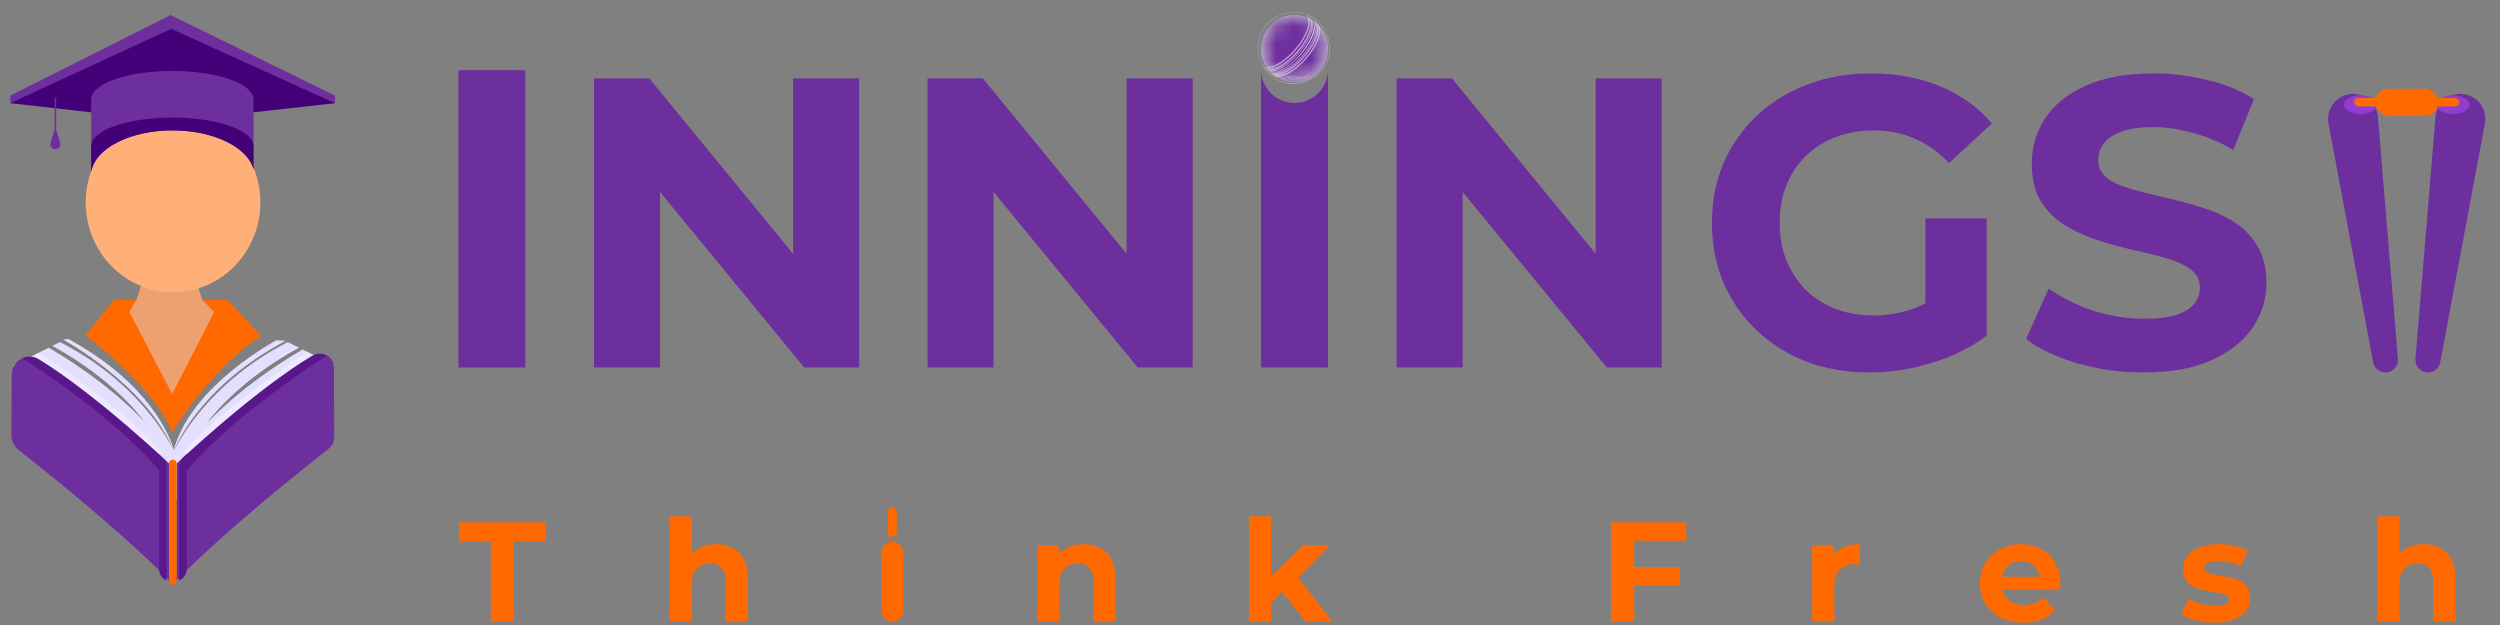 <svg width="144" height="36" viewBox="0 0 144 36" fill="none" xmlns="http://www.w3.org/2000/svg">
<rect x="0" y="0" width="144" height="36" fill="#808080" stroke="none"/>
<path d="M139.609 31.343C139.957 31.343 140.268 31.414 140.54 31.555C140.818 31.692 141.035 31.904 141.193 32.193C141.351 32.476 141.43 32.841 141.43 33.287V35.803H140.156V33.483C140.156 33.129 140.077 32.868 139.919 32.699C139.767 32.53 139.549 32.446 139.266 32.446C139.064 32.446 138.882 32.489 138.718 32.577C138.56 32.658 138.435 32.786 138.343 32.961C138.255 33.135 138.212 33.358 138.212 33.63V35.803H136.938V29.742H138.212V32.626L137.926 32.258C138.084 31.964 138.31 31.738 138.604 31.58C138.898 31.422 139.233 31.343 139.609 31.343Z" fill="#FF6900"/>
<path d="M127.543 35.868C127.167 35.868 126.805 35.824 126.457 35.737C126.113 35.645 125.841 35.53 125.64 35.394L126.064 34.479C126.266 34.605 126.503 34.708 126.775 34.79C127.053 34.866 127.325 34.904 127.592 34.904C127.886 34.904 128.093 34.869 128.213 34.798C128.338 34.727 128.401 34.629 128.401 34.504C128.401 34.4 128.352 34.324 128.254 34.275C128.161 34.221 128.036 34.18 127.878 34.153C127.72 34.125 127.546 34.098 127.355 34.071C127.17 34.044 126.982 34.008 126.791 33.965C126.601 33.916 126.427 33.845 126.269 33.752C126.111 33.66 125.983 33.534 125.885 33.377C125.792 33.219 125.746 33.014 125.746 32.764C125.746 32.486 125.825 32.241 125.983 32.029C126.146 31.816 126.38 31.65 126.685 31.53C126.99 31.405 127.355 31.343 127.78 31.343C128.079 31.343 128.384 31.375 128.695 31.441C129.005 31.506 129.264 31.601 129.471 31.727L129.046 32.633C128.834 32.508 128.618 32.423 128.401 32.38C128.188 32.331 127.981 32.306 127.78 32.306C127.497 32.306 127.29 32.344 127.159 32.421C127.028 32.497 126.963 32.595 126.963 32.715C126.963 32.824 127.009 32.906 127.102 32.96C127.2 33.014 127.328 33.058 127.486 33.091C127.644 33.123 127.815 33.153 128 33.181C128.191 33.202 128.382 33.238 128.572 33.287C128.763 33.336 128.934 33.407 129.087 33.499C129.245 33.586 129.373 33.709 129.471 33.867C129.569 34.019 129.618 34.221 129.618 34.471C129.618 34.743 129.536 34.986 129.373 35.198C129.209 35.405 128.972 35.568 128.662 35.688C128.357 35.808 127.984 35.868 127.543 35.868Z" fill="#FF6900"/>
<path d="M116.556 35.868C116.055 35.868 115.614 35.77 115.232 35.574C114.857 35.378 114.565 35.111 114.358 34.773C114.151 34.43 114.048 34.041 114.048 33.605C114.048 33.164 114.149 32.775 114.35 32.437C114.557 32.094 114.837 31.827 115.191 31.637C115.545 31.441 115.946 31.343 116.392 31.343C116.822 31.343 117.209 31.435 117.552 31.62C117.901 31.8 118.176 32.061 118.377 32.404C118.579 32.742 118.679 33.148 118.679 33.622C118.679 33.671 118.677 33.728 118.671 33.793C118.666 33.853 118.66 33.91 118.655 33.965H115.085V33.221H117.985L117.495 33.442C117.495 33.213 117.449 33.014 117.356 32.846C117.264 32.677 117.136 32.546 116.972 32.453C116.809 32.355 116.618 32.306 116.4 32.306C116.183 32.306 115.989 32.355 115.82 32.453C115.657 32.546 115.529 32.679 115.437 32.854C115.344 33.023 115.298 33.224 115.298 33.458V33.654C115.298 33.894 115.349 34.106 115.453 34.291C115.562 34.471 115.712 34.61 115.902 34.708C116.098 34.801 116.327 34.847 116.588 34.847C116.822 34.847 117.027 34.812 117.201 34.741C117.381 34.67 117.544 34.564 117.691 34.422L118.369 35.157C118.168 35.386 117.914 35.563 117.609 35.688C117.304 35.808 116.953 35.868 116.556 35.868Z" fill="#FF6900"/>
<path d="M104.385 35.803V31.408H105.602V32.65L105.43 32.29C105.561 31.98 105.771 31.745 106.059 31.588C106.348 31.424 106.699 31.343 107.113 31.343V32.519C107.059 32.513 107.01 32.511 106.966 32.511C106.922 32.505 106.876 32.502 106.827 32.502C106.479 32.502 106.195 32.603 105.978 32.805C105.765 33.001 105.659 33.308 105.659 33.728V35.803H104.385Z" fill="#FF6900"/>
<path d="M94.029 32.658H96.774V33.72H94.029V32.658ZM94.127 35.803H92.804V30.085H97.125V31.147H94.127V35.803Z" fill="#FF6900"/>
<path d="M72.992 34.905L73.025 33.353L75.075 31.409H76.595L74.626 33.41L73.964 33.949L72.992 34.905ZM71.939 35.803V29.742H73.213V35.803H71.939ZM75.214 35.803L73.727 33.957L74.528 32.969L76.758 35.803H75.214Z" fill="#FF6900"/>
<path d="M62.427 31.343C62.776 31.343 63.086 31.413 63.358 31.555C63.636 31.691 63.854 31.903 64.012 32.192C64.17 32.475 64.249 32.84 64.249 33.287V35.803H62.974V33.483C62.974 33.129 62.895 32.867 62.737 32.699C62.585 32.53 62.367 32.445 62.084 32.445C61.882 32.445 61.7 32.489 61.537 32.576C61.379 32.658 61.253 32.786 61.161 32.96C61.074 33.134 61.03 33.357 61.03 33.63V35.803H59.756V31.408H60.973V32.625L60.744 32.257C60.902 31.963 61.128 31.737 61.422 31.579C61.716 31.422 62.051 31.343 62.427 31.343Z" fill="#FF6900"/>
<path d="M51.401 35.803C51.049 35.803 50.764 35.518 50.764 35.166V31.84C50.764 31.579 50.922 31.345 51.164 31.248C51.582 31.081 52.038 31.389 52.038 31.84V35.166C52.038 35.518 51.753 35.803 51.401 35.803Z" fill="#FF6900"/>
<path fill-rule="evenodd" clip-rule="evenodd" d="M51.147 30.979V29.455C51.147 29.314 51.261 29.2 51.402 29.2C51.543 29.2 51.657 29.314 51.657 29.455V30.796L51.147 30.979Z" fill="#FF6900"/>
<path d="M41.253 31.343C41.602 31.343 41.912 31.414 42.184 31.555C42.462 31.692 42.68 31.904 42.838 32.193C42.996 32.476 43.075 32.841 43.075 33.287V35.803H41.8V33.483C41.8 33.129 41.721 32.868 41.564 32.699C41.411 32.53 41.193 32.446 40.91 32.446C40.709 32.446 40.526 32.489 40.363 32.577C40.205 32.658 40.08 32.786 39.987 32.961C39.9 33.135 39.856 33.358 39.856 33.63V35.803H38.582V29.742H39.856V32.626L39.57 32.258C39.728 31.964 39.954 31.738 40.248 31.58C40.542 31.422 40.877 31.343 41.253 31.343Z" fill="#FF6900"/>
<path d="M28.271 35.803V31.163H26.441V30.085H31.424V31.163H29.595V35.803H28.271Z" fill="#FF6900"/>
<path d="M123.479 21.452C122.147 21.452 120.87 21.277 119.649 20.928C118.428 20.564 117.445 20.096 116.699 19.525L118.008 16.623C118.721 17.13 119.562 17.551 120.529 17.884C121.512 18.201 122.504 18.359 123.503 18.359C124.264 18.359 124.874 18.288 125.334 18.145C125.81 17.987 126.159 17.773 126.381 17.503C126.603 17.233 126.714 16.924 126.714 16.575C126.714 16.131 126.54 15.782 126.191 15.529C125.842 15.259 125.382 15.045 124.811 14.886C124.24 14.712 123.606 14.553 122.908 14.411C122.226 14.252 121.536 14.062 120.838 13.84C120.156 13.618 119.53 13.332 118.959 12.983C118.388 12.634 117.92 12.174 117.556 11.604C117.207 11.033 117.032 10.303 117.032 9.415C117.032 8.463 117.286 7.599 117.793 6.822C118.317 6.029 119.094 5.403 120.125 4.943C121.171 4.467 122.48 4.229 124.05 4.229C125.097 4.229 126.127 4.356 127.142 4.61C128.157 4.848 129.053 5.212 129.83 5.704L128.641 8.63C127.864 8.186 127.087 7.861 126.31 7.655C125.533 7.433 124.771 7.322 124.026 7.322C123.281 7.322 122.67 7.409 122.194 7.583C121.719 7.758 121.378 7.988 121.171 8.273C120.965 8.543 120.862 8.86 120.862 9.225C120.862 9.653 121.037 10.002 121.386 10.271C121.734 10.525 122.194 10.731 122.765 10.89C123.336 11.048 123.963 11.207 124.645 11.366C125.342 11.524 126.032 11.707 126.714 11.913C127.412 12.119 128.046 12.396 128.617 12.745C129.188 13.094 129.648 13.554 129.997 14.125C130.362 14.696 130.544 15.418 130.544 16.29C130.544 17.226 130.282 18.082 129.759 18.859C129.236 19.636 128.451 20.262 127.404 20.738C126.373 21.214 125.065 21.452 123.479 21.452Z" fill="#6E2F9E"/>
<path d="M107.696 21.452C106.379 21.452 105.166 21.246 104.056 20.833C102.962 20.405 102.002 19.802 101.178 19.026C100.369 18.248 99.734 17.337 99.275 16.29C98.83 15.243 98.608 14.093 98.608 12.841C98.608 11.588 98.83 10.438 99.275 9.391C99.734 8.345 100.377 7.433 101.201 6.656C102.026 5.878 102.993 5.284 104.103 4.871C105.214 4.443 106.435 4.229 107.767 4.229C109.242 4.229 110.566 4.475 111.74 4.967C112.929 5.458 113.928 6.172 114.737 7.108L112.263 9.391C111.66 8.757 111.002 8.289 110.288 7.988C109.575 7.67 108.798 7.512 107.957 7.512C107.148 7.512 106.411 7.639 105.745 7.893C105.079 8.146 104.5 8.511 104.008 8.987C103.533 9.463 103.16 10.025 102.89 10.676C102.637 11.326 102.51 12.048 102.51 12.841C102.51 13.618 102.637 14.331 102.89 14.981C103.16 15.632 103.533 16.203 104.008 16.694C104.5 17.17 105.071 17.535 105.721 17.788C106.387 18.042 107.117 18.169 107.91 18.169C108.671 18.169 109.408 18.05 110.122 17.812C110.851 17.558 111.557 17.138 112.239 16.552L114.428 19.335C113.524 20.017 112.469 20.54 111.264 20.905C110.074 21.27 108.885 21.452 107.696 21.452ZM110.907 18.835V12.579H114.428V19.335L110.907 18.835Z" fill="#6E2F9E"/>
<path d="M80.443 21.166V4.514H83.631L93.456 16.504H91.909V4.514H95.716V21.166H92.552L82.703 9.177H84.249V21.166H80.443Z" fill="#6E2F9E"/>
<path d="M53.425 21.166V4.514H56.612L66.437 16.504H64.891V4.514H68.697V21.166H65.533L55.685 9.177H57.231V21.166H53.425Z" fill="#6E2F9E"/>
<path d="M34.213 21.166V4.514H37.401L47.225 16.504H45.679V4.514H49.485V21.166H46.321L36.473 9.177H38.019V21.166H34.213Z" fill="#6E2F9E"/>
<path d="M26.408 4.043V21.167H30.262V4.043H26.408Z" fill="#6E2F9E"/>
<path fill-rule="evenodd" clip-rule="evenodd" d="M76.49 4.058C76.461 5.096 75.61 5.929 74.564 5.929C73.513 5.929 72.659 5.088 72.637 4.042C72.637 4.042 72.637 4.042 72.637 4.042V21.166H76.49V4.058Z" fill="#6E2F9E"/>
<path d="M74.564 4.729C75.628 4.729 76.491 3.866 76.491 2.801C76.491 1.737 75.628 0.874 74.564 0.874C73.5 0.874 72.637 1.737 72.637 2.801C72.637 3.866 73.5 4.729 74.564 4.729Z" fill="#D8D8D8"/>
<mask id="mask0_1678_3024" style="mask-type:luminance" maskUnits="userSpaceOnUse" x="72" y="0" width="5" height="5">
<path d="M74.563 4.73C75.627 4.73 76.49 3.867 76.49 2.803C76.49 1.738 75.627 0.875 74.563 0.875C73.499 0.875 72.636 1.738 72.636 2.803C72.636 3.867 73.499 4.73 74.563 4.73Z" fill="white"/>
</mask>
<g mask="url(#mask0_1678_3024)">
<path d="M76.489 2.85C76.489 3.913 75.574 4.722 74.509 4.722C73.445 4.722 72.635 3.809 72.635 2.746C72.635 1.683 73.55 0.874 74.614 0.874C75.678 0.874 76.489 1.787 76.489 2.85Z" fill="#6E2F9E"/>
<g opacity="0.5">
<path d="M73.169 4.129C73.329 4.129 73.524 4.073 73.741 3.961C74.107 3.773 74.499 3.449 74.842 3.049C75.186 2.649 75.441 2.22 75.561 1.843C75.668 1.506 75.655 1.245 75.53 1.091C75.502 1.03 75.462 0.979 75.411 0.94L75.378 0.98C75.353 0.939 75.322 0.903 75.284 0.875L75.229 0.938C75.38 1.053 75.402 1.317 75.29 1.661C75.174 2.023 74.927 2.434 74.595 2.821C74.264 3.208 73.889 3.52 73.538 3.703C73.204 3.877 72.927 3.911 72.777 3.795L72.722 3.859C72.759 3.887 72.802 3.909 72.85 3.923L72.801 3.98C72.829 4.001 72.86 4.019 72.894 4.032L72.885 4.041C72.961 4.099 73.057 4.127 73.171 4.127L73.169 4.129ZM74.808 3.022C74.248 3.674 73.589 4.088 73.171 4.088C73.116 4.088 73.065 4.081 73.019 4.066C73.046 4.069 73.072 4.071 73.101 4.071C73.544 4.071 74.21 3.657 74.788 2.983C75.133 2.581 75.389 2.151 75.51 1.771C75.564 1.601 75.588 1.449 75.582 1.32C75.646 1.711 75.353 2.387 74.809 3.022H74.808ZM73.005 3.946C73.166 3.946 73.361 3.888 73.579 3.775C73.938 3.587 74.323 3.266 74.661 2.872C75 2.478 75.252 2.056 75.373 1.685C75.454 1.434 75.468 1.223 75.418 1.068C75.516 1.208 75.52 1.448 75.426 1.746C75.309 2.116 75.058 2.537 74.72 2.93C74.383 3.323 73.998 3.641 73.64 3.826C73.313 3.994 73.038 4.031 72.877 3.929C72.917 3.939 72.961 3.944 73.006 3.944L73.005 3.946Z" fill="white"/>
<path d="M75.876 1.319L75.87 1.325C75.844 1.283 75.811 1.246 75.771 1.216L75.747 1.244C75.719 1.201 75.687 1.164 75.647 1.134L75.62 1.165C75.659 1.196 75.692 1.234 75.717 1.278H75.716C75.716 1.278 75.719 1.282 75.721 1.283C75.929 1.651 75.648 2.443 75.023 3.171C74.681 3.57 74.287 3.89 73.915 4.071C73.653 4.2 73.424 4.247 73.25 4.214C73.239 4.207 73.227 4.2 73.217 4.191L73.207 4.204C73.156 4.189 73.11 4.167 73.07 4.137L73.043 4.169C73.083 4.2 73.127 4.222 73.177 4.239L73.162 4.256C73.201 4.286 73.246 4.309 73.296 4.325L73.285 4.337C73.368 4.402 73.475 4.431 73.597 4.431C74.043 4.431 74.704 4.024 75.274 3.36C76.001 2.514 76.264 1.618 75.876 1.319ZM73.936 4.108C74.313 3.924 74.711 3.601 75.058 3.198C75.404 2.795 75.656 2.36 75.769 1.972C75.835 1.747 75.849 1.552 75.812 1.399C75.881 1.544 75.876 1.763 75.794 2.029C75.679 2.4 75.429 2.821 75.091 3.214C74.754 3.608 74.37 3.925 74.009 4.108C73.783 4.223 73.581 4.276 73.424 4.263C73.574 4.252 73.747 4.201 73.936 4.108H73.936ZM75.206 3.309C74.871 3.699 74.489 4.013 74.13 4.195C73.904 4.308 73.702 4.359 73.545 4.345C73.692 4.331 73.863 4.277 74.049 4.181C74.42 3.993 74.814 3.668 75.158 3.266C75.686 2.651 75.974 2.011 75.946 1.591C75.981 1.73 75.966 1.915 75.9 2.13C75.788 2.499 75.54 2.918 75.205 3.309H75.206Z" fill="white"/>
</g>
<path d="M73.222 4.23C74.545 4.129 76.172 1.655 75.571 1.153L75.583 1.163C76.253 1.805 74.4 4.213 73.222 4.23Z" fill="white"/>
<path fill-rule="evenodd" clip-rule="evenodd" d="M74.586 0.722C73.457 0.722 72.489 1.58 72.489 2.707C72.489 3.836 73.347 4.804 74.474 4.804C75.602 4.804 76.57 3.945 76.57 2.819C76.57 1.69 75.712 0.722 74.586 0.722ZM72.459 2.707C72.459 1.562 73.443 0.692 74.586 0.692C75.73 0.692 76.6 1.676 76.6 2.819C76.6 3.964 75.617 4.834 74.474 4.834C73.329 4.834 72.459 3.85 72.459 2.707Z" fill="white"/>
<path opacity="0.2" d="M75.429 4.294C75.379 4.289 75.247 4.355 75.23 4.361C75.127 4.393 75.018 4.405 74.911 4.404C74.771 4.403 74.637 4.364 74.499 4.353C74.421 4.348 74.154 4.349 74.158 4.468C74.158 4.495 74.182 4.515 74.205 4.53C74.381 4.644 74.618 4.632 74.82 4.594C74.941 4.572 75.061 4.541 75.174 4.494C75.248 4.463 75.402 4.409 75.44 4.337C75.455 4.308 75.448 4.296 75.429 4.294Z" fill="white"/>
</g>
<path d="M134.121 7.113L136.692 20.863C136.756 21.205 137.054 21.452 137.401 21.452C137.823 21.452 138.155 21.091 138.121 20.671L136.968 6.73C136.886 5.748 135.864 5.137 134.961 5.529C134.346 5.797 133.998 6.454 134.121 7.113Z" fill="#6E2F9E"/>
<path d="M143.131 7.113L140.56 20.863C140.496 21.205 140.198 21.452 139.851 21.452C139.428 21.452 139.097 21.091 139.131 20.671L140.284 6.73C140.366 5.748 141.388 5.137 142.291 5.529C142.906 5.797 143.254 6.454 143.131 7.113Z" fill="#6E2F9E"/>
<ellipse cx="135.967" cy="6.029" rx="0.953" ry="0.541" fill="#903DD0"/>
<ellipse cx="141.287" cy="6.029" rx="0.953" ry="0.541" fill="#903DD0"/>
<rect x="136.805" y="5.111" width="3.643" height="1.547" rx="0.773" fill="#FF6900"/>
<rect x="135.602" y="5.639" width="6.048" height="0.49" rx="0.245" fill="#FF6900"/>
<g clip-path="url(#clip0_1678_3024)">
<path fill-rule="evenodd" clip-rule="evenodd" d="M19.269 21.052L17.435 20.132V20.132C16.989 20.382 14.218 21.98 11.934 24.353C11.934 24.353 13.515 22.052 17.222 20.025L16.581 19.704C12.065 22.009 10.302 25.394 10.028 25.97C10.028 25.968 10.027 25.966 10.027 25.963C10.026 25.961 10.025 25.959 10.025 25.957C10.36 25.14 11.872 22.073 16.459 19.627L15.925 19.597C15.925 19.597 11.033 22.177 10.011 25.907C9.807 25.201 8.67 22.1 3.93 19.521L3.641 19.566C3.641 19.566 8.41 22.134 10.001 25.94C10.001 25.941 10.001 25.942 10.001 25.942C10 25.944 9.999 25.947 9.999 25.948C9.694 25.316 7.92 21.981 3.455 19.703L3.017 19.923C6.698 21.946 8.27 24.231 8.27 24.231C6.039 21.914 3.345 20.336 2.804 20.03L0.769 21.052L10.019 28.865L19.269 21.052ZM10.015 25.981C10.015 25.98 10.016 25.977 10.016 25.977C10.017 25.979 10.018 25.98 10.018 25.982C10.019 25.983 10.019 25.985 10.02 25.986C10.019 25.987 10.019 25.988 10.019 25.989C10.017 25.987 10.015 25.984 10.015 25.981Z" fill="#E4DEFF"/>
<path d="M2.276 20.324C2.276 20.324 7.472 23.766 9.371 26.097L9.07 26.093C9.07 26.093 4.235 21.686 1.92 20.535L2.276 20.323V20.324Z" fill="#EEE9FF"/>
<path d="M17.704 20.264C17.704 20.264 12.435 23.76 10.536 26.092L10.847 26.096C10.847 26.096 15.802 21.669 18.06 20.476L17.704 20.264Z" fill="#EEE9FF"/>
<path d="M1.062 25.911C2.433 26.986 6.967 30.595 9.738 33.423V26.699C9.738 26.699 5.577 22.754 2.232 20.694C1.549 20.273 0.678 20.779 0.674 21.593L0.66 25.074C0.659 25.402 0.808 25.712 1.062 25.912V25.911Z" fill="#6E2F9E"/>
<path d="M18.942 25.838C17.698 26.812 13.011 30.527 10.173 33.423V26.699C10.173 26.699 14.655 22.449 18.055 20.468C18.58 20.162 19.233 20.55 19.235 21.166L19.251 25.194C19.252 25.445 19.138 25.684 18.942 25.837V25.838Z" fill="#6E2F9E"/>
<path d="M18 20.501C17.975 20.515 17.951 20.531 17.926 20.545C17.951 20.53 17.976 20.515 18 20.501Z" fill="#00387C"/>
<path d="M17.759 20.646C17.728 20.664 17.698 20.683 17.666 20.703C17.697 20.683 17.728 20.665 17.759 20.646Z" fill="#6562E8"/>
<path d="M17.926 20.545C17.896 20.563 17.865 20.581 17.835 20.6C17.866 20.581 17.896 20.564 17.926 20.545Z" fill="#6562E8"/>
<path d="M18.054 20.469C18.054 20.469 18.057 20.468 18.058 20.468C18.039 20.479 18.02 20.49 18.001 20.501C18.019 20.491 18.037 20.48 18.054 20.469Z" fill="#6562E8"/>
<path opacity="0.5" d="M2.233 20.695C5.577 22.754 9.569 26.556 9.569 26.556V27.584C7.055 24.359 2.286 21.277 1.282 20.638C1.571 20.504 1.922 20.503 2.233 20.695Z" fill="#440079"/>
<path opacity="0.5" d="M17.888 20.535C14.543 22.595 10.383 26.54 10.383 26.54V27.569C12.896 24.343 17.834 21.118 18.839 20.479C18.55 20.345 18.199 20.344 17.889 20.535H17.888Z" fill="#440079"/>
<path d="M10.31 26.91C10.31 26.605 10.517 26.343 10.755 26.153V32.782C10.755 33.072 10.576 33.332 10.31 33.434V26.91Z" fill="#59188B"/>
<path d="M9.599 33.441V26.887C9.599 26.595 9.167 26.168 9.167 26.168V26.167C9.142 26.167 9.16 31.282 9.166 32.794C9.166 33.08 9.34 33.339 9.599 33.441Z" fill="#59188B"/>
<path d="M9.945 26.472C10.059 26.474 10.172 26.558 10.172 26.672V33.444C10.172 33.57 10.092 33.681 9.966 33.685C9.837 33.688 9.735 33.574 9.735 33.445V26.671C9.735 26.556 9.83 26.47 9.945 26.472Z" fill="#FF6900"/>
</g>
<path d="M8.354 20.534L7.145 18.082L7.85 17.289L8.546 15.167H10.976L11.654 17.289L12.742 18.082L11.429 20.534L9.943 23.129L8.354 20.534Z" fill="#EDA070"/>
<path d="M7.452 17.974L7.847 17.263H6.577L4.928 19.305C6.182 20.283 9.137 22.776 9.919 24.927C10.677 23.571 13.042 20.556 15.053 19.344L13.077 17.263H11.646L12.337 17.974L9.919 22.694L7.452 17.974Z" fill="#FF6900"/>
<path d="M14.996 11.657C14.996 14.515 12.744 16.831 9.966 16.831C7.188 16.831 4.937 14.515 4.937 11.657C4.937 8.799 7.188 6.482 9.966 6.482C12.744 6.482 14.996 8.799 14.996 11.657Z" fill="#FFB079"/>
<path d="M9.829 0.868L0.594 5.503L0.594 5.939L5.232 6.029L14.601 6.029L19.291 5.951L19.291 5.503L9.829 0.868Z" fill="#6E2F9E"/>
<path d="M0.594 5.943L5.232 6.469L14.601 6.469L19.291 5.943L9.865 1.66L0.594 5.943Z" fill="#440079"/>
<path fill-rule="evenodd" clip-rule="evenodd" d="M3.148 7.981L3.148 5.633C3.148 5.633 3.154 5.626 3.192 5.626C3.228 5.626 3.237 5.633 3.237 5.633V7.997C3.237 7.997 3.216 7.981 3.19 7.981C3.164 7.981 3.148 7.981 3.148 7.981Z" fill="#6E2F9E"/>
<path d="M3.189 8.598C2.996 8.598 2.857 8.413 2.911 8.227L3.1 7.577C3.111 7.538 3.144 7.506 3.184 7.513C3.234 7.522 3.264 7.57 3.279 7.618L3.466 8.222C3.524 8.409 3.385 8.598 3.189 8.598Z" fill="#6E2F9E"/>
<path fill-rule="evenodd" clip-rule="evenodd" d="M5.253 9.892C5.467 8.556 7.485 7.51 9.942 7.51C12.311 7.51 14.271 8.482 14.601 9.748V5.618L14.591 5.615C14.428 4.762 12.402 4.088 9.927 4.088C7.452 4.088 5.426 4.762 5.263 5.615L5.253 5.618V9.892Z" fill="#6E2F9E"/>
<path fill-rule="evenodd" clip-rule="evenodd" d="M5.253 9.893C5.467 8.557 7.485 7.511 9.942 7.511C12.311 7.511 14.271 8.483 14.601 9.749V8.303L14.591 8.3C14.428 7.447 12.402 6.773 9.927 6.773C7.452 6.773 5.426 7.447 5.263 8.3L5.253 8.303V9.893Z" fill="#440079"/>
<defs>
<clipPath id="clip0_1678_3024">
<rect width="18.608" height="14.164" fill="white" transform="matrix(1 0 0 -1 0.66 33.685)"/>
</clipPath>
</defs>
</svg>
